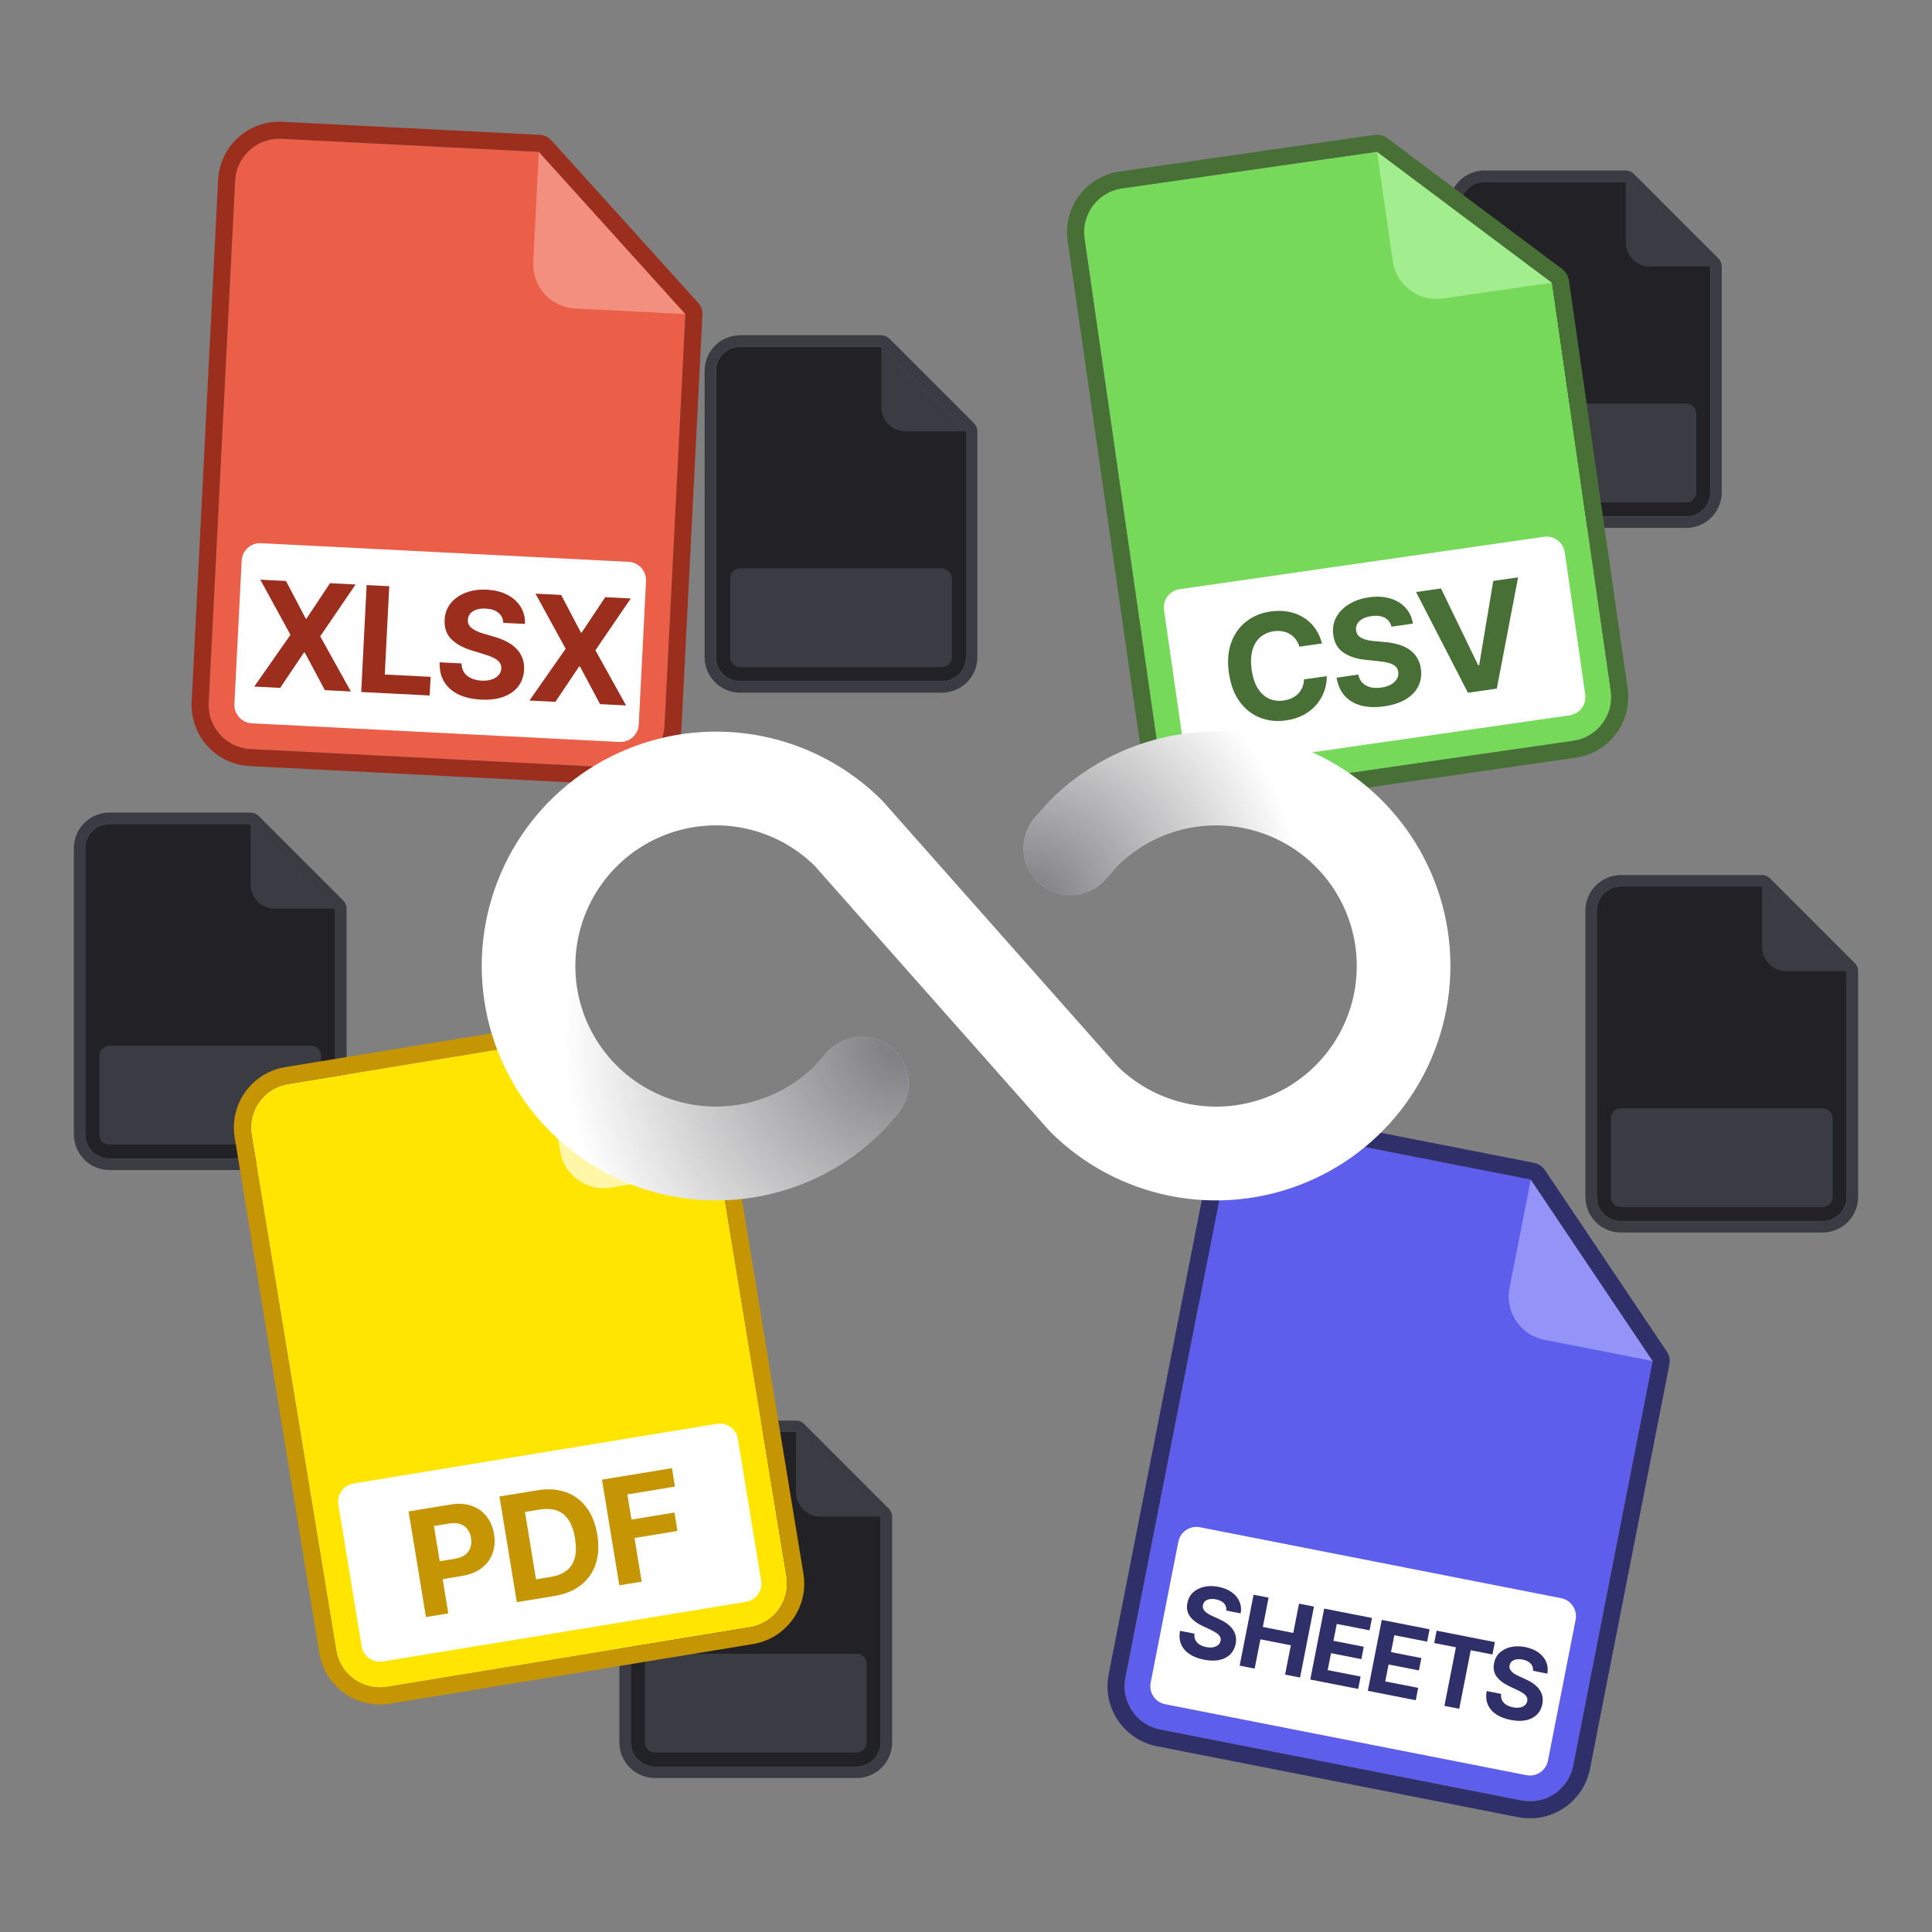 <svg width="340" height="340" viewBox="0 0 340 340" fill="none" xmlns="http://www.w3.org/2000/svg">
<rect x="0" y="0" width="340" height="340" fill="#808080" stroke="none"/>
<path d="M165.742 119.903H130.258C127.906 119.903 126 117.997 126 115.645V65.258C126 62.906 127.906 61 130.258 61H155.097L170 75.903V115.645C170 117.997 168.094 119.903 165.742 119.903Z" fill="#212126"/>
<path d="M170 75.903L155.097 61V71.645C155.097 73.997 157.003 75.903 159.355 75.903H170Z" fill="#3B3B44"/>
<path d="M128.484 101.806C128.484 100.827 129.278 100.032 130.258 100.032H165.742C166.722 100.032 167.516 100.827 167.516 101.806V115.645C167.516 116.625 166.722 117.419 165.742 117.419H130.258C129.278 117.419 128.484 116.625 128.484 115.645V101.806Z" fill="#3B3B44"/>
<path d="M155.804 60.293C155.616 60.105 155.362 60 155.097 60H130.258C127.354 60 125 62.354 125 65.258V115.645C125 118.549 127.354 120.903 130.258 120.903H165.742C168.646 120.903 171 118.549 171 115.645V75.903C171 75.638 170.895 75.384 170.707 75.196L155.804 60.293Z" stroke="#3B3B44" stroke-width="2" stroke-linejoin="round"/>
<path d="M296.742 90.903H261.258C258.906 90.903 257 88.997 257 86.645V36.258C257 33.906 258.906 32 261.258 32H286.097L301 46.903V86.645C301 88.997 299.094 90.903 296.742 90.903Z" fill="#212126"/>
<path d="M301 46.903L286.097 32V42.645C286.097 44.997 288.003 46.903 290.355 46.903H301Z" fill="#3B3B44"/>
<path d="M259.484 72.806C259.484 71.827 260.278 71.032 261.258 71.032H296.742C297.722 71.032 298.516 71.827 298.516 72.806V86.645C298.516 87.625 297.722 88.419 296.742 88.419H261.258C260.278 88.419 259.484 87.625 259.484 86.645V72.806Z" fill="#3B3B44"/>
<path d="M286.804 31.293C286.616 31.105 286.362 31 286.097 31H261.258C258.354 31 256 33.354 256 36.258V86.645C256 89.549 258.354 91.903 261.258 91.903H296.742C299.646 91.903 302 89.549 302 86.645V46.903C302 46.638 301.895 46.384 301.707 46.196L286.804 31.293Z" stroke="#3B3B44" stroke-width="2" stroke-linejoin="round"/>
<path d="M320.742 214.903H285.258C282.906 214.903 281 212.997 281 210.645V160.258C281 157.906 282.906 156 285.258 156H310.097L325 170.903V210.645C325 212.997 323.094 214.903 320.742 214.903Z" fill="#212126"/>
<path d="M325 170.903L310.097 156V166.645C310.097 168.997 312.003 170.903 314.355 170.903H325Z" fill="#3B3B44"/>
<path d="M283.484 196.806C283.484 195.827 284.278 195.032 285.258 195.032H320.742C321.722 195.032 322.516 195.827 322.516 196.806V210.645C322.516 211.625 321.722 212.419 320.742 212.419H285.258C284.278 212.419 283.484 211.625 283.484 210.645V196.806Z" fill="#3B3B44"/>
<path d="M310.804 155.293C310.616 155.105 310.362 155 310.097 155H285.258C282.354 155 280 157.354 280 160.258V210.645C280 213.549 282.354 215.903 285.258 215.903H320.742C323.646 215.903 326 213.549 326 210.645V170.903C326 170.638 325.895 170.384 325.707 170.196L310.804 155.293Z" stroke="#3B3B44" stroke-width="2" stroke-linejoin="round"/>
<path d="M252.742 269.903H217.258C214.906 269.903 213 267.997 213 265.645V215.258C213 212.906 214.906 211 217.258 211H242.097L257 225.903V265.645C257 267.997 255.094 269.903 252.742 269.903Z" fill="#212126"/>
<path d="M257 225.903L242.097 211V221.645C242.097 223.997 244.003 225.903 246.355 225.903H257Z" fill="#3B3B44"/>
<path d="M215.484 251.806C215.484 250.827 216.278 250.032 217.258 250.032H252.742C253.722 250.032 254.516 250.827 254.516 251.806V265.645C254.516 266.625 253.722 267.419 252.742 267.419H217.258C216.278 267.419 215.484 266.625 215.484 265.645V251.806Z" fill="#3B3B44"/>
<path d="M242.804 210.293C242.616 210.105 242.362 210 242.097 210H217.258C214.354 210 212 212.354 212 215.258V265.645C212 268.549 214.354 270.903 217.258 270.903H252.742C255.646 270.903 258 268.549 258 265.645V225.903C258 225.638 257.895 225.384 257.707 225.196L242.804 210.293Z" stroke="#3B3B44" stroke-width="2" stroke-linejoin="round"/>
<path d="M150.742 310.903H115.258C112.906 310.903 111 308.997 111 306.645V256.258C111 253.906 112.906 252 115.258 252H140.097L155 266.903V306.645C155 308.997 153.094 310.903 150.742 310.903Z" fill="#212126"/>
<path d="M155 266.903L140.097 252V262.645C140.097 264.997 142.003 266.903 144.355 266.903H155Z" fill="#3B3B44"/>
<path d="M113.484 292.806C113.484 291.827 114.278 291.032 115.258 291.032H150.742C151.722 291.032 152.516 291.827 152.516 292.806V306.645C152.516 307.625 151.722 308.419 150.742 308.419H115.258C114.278 308.419 113.484 307.625 113.484 306.645V292.806Z" fill="#3B3B44"/>
<path d="M140.804 251.293C140.616 251.105 140.362 251 140.097 251H115.258C112.354 251 110 253.354 110 256.258V306.645C110 309.549 112.354 311.903 115.258 311.903H150.742C153.646 311.903 156 309.549 156 306.645V266.903C156 266.638 155.895 266.384 155.707 266.196L140.804 251.293Z" stroke="#3B3B44" stroke-width="2" stroke-linejoin="round"/>
<path d="M54.742 203.903H19.258C16.906 203.903 15 201.997 15 199.645V149.258C15 146.906 16.906 145 19.258 145H44.097L59 159.903V199.645C59 201.997 57.094 203.903 54.742 203.903Z" fill="#212126"/>
<path d="M59 159.903L44.097 145V155.645C44.097 157.997 46.003 159.903 48.355 159.903H59Z" fill="#3B3B44"/>
<path d="M17.484 185.806C17.484 184.827 18.278 184.032 19.258 184.032H54.742C55.722 184.032 56.516 184.827 56.516 185.806V199.645C56.516 200.625 55.722 201.419 54.742 201.419H19.258C18.278 201.419 17.484 200.625 17.484 199.645V185.806Z" fill="#3B3B44"/>
<path d="M44.804 144.293C44.616 144.105 44.362 144 44.097 144H19.258C16.354 144 14 146.354 14 149.258V199.645C14 202.549 16.354 204.903 19.258 204.903H54.742C57.646 204.903 60 202.549 60 199.645V159.903C60 159.638 59.895 159.384 59.707 159.196L44.804 144.293Z" stroke="#3B3B44" stroke-width="2" stroke-linejoin="round"/>
<path d="M132.018 286.368L68.097 296.866C63.861 297.562 59.862 294.692 59.167 290.455L44.26 199.688C43.564 195.452 46.434 191.453 50.67 190.758L95.415 183.409L126.671 205.847L138.429 277.438C139.124 281.674 136.254 285.672 132.018 286.368Z" fill="#FFE500"/>
<path d="M126.671 205.847L95.415 183.409L98.564 202.585C99.26 206.822 103.258 209.692 107.495 208.996L126.671 205.847Z" fill="#FFF6A7"/>
<path d="M59.547 264.792C59.257 263.027 60.453 261.361 62.218 261.071L126.139 250.573C127.904 250.283 129.57 251.479 129.86 253.244L133.954 278.173C134.244 279.938 133.048 281.604 131.283 281.894L67.362 292.392C65.597 292.682 63.931 291.486 63.641 289.721L59.547 264.792Z" fill="white"/>
<path d="M96.29 182.191C95.967 181.959 95.564 181.864 95.172 181.929L50.427 189.277C45.374 190.107 41.95 194.877 42.78 199.931L57.687 290.698C58.517 295.752 63.286 299.176 68.34 298.346L132.261 287.848C137.315 287.018 140.739 282.249 139.909 277.195L128.151 205.604C128.087 205.211 127.869 204.86 127.546 204.628L96.29 182.191Z" stroke="#C59503" stroke-width="3" stroke-linejoin="round"/>
<path d="M108.991 278.99L105.937 260.395L118.249 258.373L118.782 261.614L110.401 262.991L111.129 267.422L118.692 266.179L119.225 269.421L111.661 270.663L112.923 278.344L108.991 278.99Z" fill="#C59503"/>
<path d="M97.544 280.87L90.952 281.953L87.898 263.358L94.544 262.266C96.415 261.959 98.086 262.067 99.558 262.59C101.029 263.106 102.242 263.998 103.196 265.265C104.156 266.531 104.794 268.129 105.112 270.06C105.43 271.997 105.337 273.722 104.833 275.235C104.335 276.746 103.467 277.986 102.227 278.954C100.993 279.921 99.432 280.56 97.544 280.87ZM94.33 277.939L96.827 277.528C97.989 277.338 98.933 276.971 99.658 276.429C100.389 275.881 100.882 275.137 101.139 274.2C101.4 273.256 101.417 272.091 101.189 270.705C100.964 269.33 100.576 268.241 100.028 267.436C99.485 266.63 98.783 266.086 97.923 265.805C97.062 265.523 96.051 265.478 94.889 265.669L92.383 266.081L94.33 277.939Z" fill="#C59503"/>
<path d="M74.96 284.579L71.906 265.984L79.242 264.779C80.653 264.548 81.898 264.62 82.98 264.995C84.06 265.365 84.938 265.982 85.615 266.847C86.296 267.705 86.739 268.751 86.942 269.986C87.144 271.221 87.057 272.354 86.679 273.386C86.302 274.418 85.651 275.28 84.727 275.973C83.808 276.664 82.635 277.127 81.206 277.362L76.53 278.13L76.013 274.979L80.053 274.316C80.81 274.191 81.412 273.959 81.859 273.618C82.312 273.27 82.621 272.843 82.787 272.337C82.957 271.825 82.993 271.262 82.892 270.651C82.791 270.034 82.578 269.515 82.254 269.096C81.936 268.67 81.507 268.37 80.969 268.197C80.43 268.019 79.779 267.992 79.016 268.117L76.365 268.553L78.891 283.934L74.96 284.579Z" fill="#C59503"/>
<path d="M276.875 130.371L212.758 139.594C208.509 140.205 204.569 137.256 203.957 133.006L190.861 41.96C190.25 37.711 193.199 33.77 197.448 33.159L242.33 26.703L273.133 49.759L283.463 121.57C284.074 125.819 281.125 129.76 276.875 130.371Z" fill="#76D95A"/>
<path d="M273.133 49.759L242.33 26.703L245.097 45.938C245.708 50.188 249.649 53.137 253.898 52.526L273.133 49.759Z" fill="#A2ED8D"/>
<path d="M204.849 107.355C204.594 105.585 205.823 103.943 207.593 103.688L271.711 94.465C273.481 94.211 275.123 95.44 275.378 97.21L278.974 122.216C279.229 123.986 278 125.628 276.23 125.883L212.112 135.106C210.342 135.36 208.7 134.131 208.445 132.361L204.849 107.355Z" fill="white"/>
<path d="M243.229 25.502C242.911 25.264 242.511 25.162 242.117 25.218L197.235 31.674C192.165 32.404 188.647 37.104 189.376 42.173L202.473 133.22C203.202 138.289 207.902 141.808 212.972 141.078L277.089 131.856C282.158 131.127 285.676 126.426 284.947 121.357L274.618 49.545C274.561 49.152 274.35 48.796 274.032 48.558L243.229 25.502Z" stroke="#476F36" stroke-width="3" stroke-linejoin="round"/>
<path d="M253.59 103.557L260.137 117.08L260.31 117.055L262.789 102.234L267.16 101.605L263.413 121.182L258.331 121.913L249.209 104.187L253.59 103.557Z" fill="#476F36"/>
<path d="M244.869 110.287C244.69 109.562 244.296 109.037 243.685 108.709C243.074 108.382 242.294 108.287 241.347 108.423C240.704 108.515 240.173 108.685 239.756 108.93C239.338 109.17 239.034 109.465 238.842 109.815C238.657 110.164 238.593 110.539 238.651 110.939C238.687 111.275 238.799 111.556 238.986 111.784C239.18 112.01 239.426 112.194 239.726 112.337C240.024 112.474 240.362 112.583 240.74 112.665C241.116 112.741 241.515 112.796 241.934 112.828L243.668 112.988C244.508 113.053 245.289 113.189 246.013 113.394C246.737 113.6 247.38 113.889 247.941 114.26C248.503 114.632 248.963 115.099 249.323 115.66C249.689 116.221 249.931 116.89 250.049 117.666C250.207 118.809 250.058 119.84 249.601 120.761C249.15 121.675 248.418 122.44 247.403 123.057C246.394 123.667 245.13 124.082 243.612 124.3C242.107 124.516 240.762 124.474 239.578 124.174C238.401 123.872 237.434 123.314 236.679 122.499C235.929 121.677 235.442 120.598 235.218 119.26L239.034 118.711C239.167 119.331 239.421 119.827 239.797 120.201C240.178 120.567 240.651 120.818 241.216 120.954C241.786 121.083 242.411 121.098 243.091 121C243.759 120.904 244.325 120.724 244.789 120.459C245.259 120.193 245.606 119.867 245.829 119.482C246.052 119.096 246.132 118.679 246.067 118.23C246.007 117.811 245.832 117.476 245.542 117.227C245.258 116.977 244.865 116.785 244.362 116.653C243.866 116.52 243.266 116.42 242.562 116.354L240.458 116.136C238.831 115.98 237.503 115.56 236.475 114.878C235.447 114.195 234.837 113.164 234.645 111.785C234.477 110.657 234.635 109.627 235.121 108.696C235.613 107.763 236.359 106.984 237.359 106.356C238.36 105.729 239.54 105.318 240.9 105.122C242.285 104.923 243.527 104.986 244.627 105.311C245.734 105.635 246.636 106.178 247.334 106.939C248.032 107.7 248.471 108.634 248.649 109.743L244.869 110.287Z" fill="#476F36"/>
<path d="M232.654 113.234L228.665 113.807C228.518 113.302 228.303 112.865 228.021 112.496C227.738 112.122 227.4 111.817 227.007 111.582C226.613 111.348 226.175 111.188 225.692 111.102C225.215 111.016 224.709 111.011 224.175 111.088C223.209 111.227 222.403 111.588 221.755 112.17C221.107 112.747 220.651 113.519 220.387 114.487C220.123 115.448 220.084 116.576 220.27 117.869C220.461 119.199 220.819 120.287 221.344 121.135C221.875 121.982 222.531 122.585 223.314 122.943C224.097 123.302 224.959 123.413 225.9 123.278C226.428 123.202 226.907 123.062 227.336 122.858C227.772 122.652 228.146 122.391 228.46 122.073C228.773 121.749 229.017 121.376 229.191 120.955C229.372 120.532 229.472 120.065 229.492 119.554L233.484 118.999C233.504 119.87 233.364 120.732 233.066 121.587C232.773 122.435 232.325 123.221 231.723 123.946C231.126 124.664 230.377 125.274 229.476 125.776C228.58 126.27 227.534 126.603 226.338 126.775C224.674 127.015 223.133 126.852 221.713 126.288C220.299 125.723 219.11 124.781 218.146 123.464C217.188 122.145 216.563 120.472 216.271 118.444C215.979 116.41 216.112 114.624 216.672 113.088C217.232 111.551 218.114 110.314 219.318 109.379C220.521 108.437 221.942 107.849 223.582 107.613C224.663 107.458 225.686 107.465 226.653 107.636C227.625 107.806 228.512 108.131 229.312 108.611C230.112 109.085 230.796 109.708 231.366 110.481C231.942 111.254 232.371 112.171 232.654 113.234Z" fill="#476F36"/>
<path d="M108.785 135.102L44.091 131.82C39.804 131.603 36.504 127.951 36.722 123.663L41.381 31.798C41.599 27.51 45.251 24.211 49.538 24.428L94.824 26.725L120.617 55.275L116.942 127.732C116.725 132.02 113.073 135.319 108.785 135.102Z" fill="#EB5E48"/>
<path d="M120.617 55.275L94.824 26.725L93.84 46.133C93.622 50.421 96.921 54.073 101.209 54.29L120.617 55.275Z" fill="#F28F7F"/>
<path d="M42.53 98.662C42.621 96.876 44.142 95.501 45.929 95.592L110.623 98.873C112.409 98.964 113.784 100.485 113.693 102.272L112.414 127.503C112.323 129.289 110.801 130.664 109.015 130.573L44.321 127.292C42.535 127.201 41.16 125.68 41.25 123.893L42.53 98.662Z" fill="white"/>
<path d="M95.937 25.72C95.67 25.424 95.297 25.247 94.9 25.227L49.614 22.93C44.499 22.671 40.143 26.607 39.883 31.722L35.224 123.587C34.964 128.702 38.9 133.059 44.015 133.318L108.709 136.6C113.824 136.859 118.181 132.923 118.44 127.808L122.115 55.351C122.136 54.953 121.997 54.565 121.73 54.269L95.937 25.72Z" stroke="#9C2E1E" stroke-width="3" stroke-linejoin="round"/>
<path d="M98.753 104.698L102.223 111.305L102.37 111.312L106.509 105.092L111.003 105.32L104.782 114.438L110.177 124.146L105.601 123.914L102.067 117.295L101.92 117.287L97.734 123.515L93.176 123.284L99.544 114.173L94.241 104.469L98.753 104.698Z" fill="#9C2E1E"/>
<path d="M88.57 109.608C88.534 108.863 88.248 108.271 87.711 107.833C87.174 107.394 86.428 107.15 85.472 107.102C84.823 107.069 84.27 107.133 83.814 107.294C83.357 107.449 83.002 107.68 82.746 107.986C82.498 108.293 82.363 108.648 82.342 109.053C82.313 109.389 82.368 109.687 82.509 109.946C82.655 110.205 82.862 110.433 83.128 110.631C83.395 110.823 83.706 110.995 84.06 111.148C84.415 111.295 84.796 111.425 85.201 111.538L86.872 112.028C87.683 112.253 88.424 112.537 89.095 112.878C89.766 113.219 90.341 113.626 90.82 114.099C91.3 114.571 91.662 115.118 91.907 115.738C92.158 116.359 92.267 117.062 92.233 117.846C92.169 118.998 91.824 119.981 91.199 120.797C90.581 121.607 89.715 122.218 88.6 122.628C87.493 123.032 86.173 123.196 84.642 123.118C83.122 123.041 81.811 122.741 80.707 122.218C79.61 121.696 78.769 120.962 78.184 120.017C77.606 119.067 77.335 117.914 77.374 116.558L81.224 116.753C81.235 117.387 81.389 117.923 81.686 118.362C81.989 118.795 82.405 119.132 82.934 119.374C83.468 119.61 84.079 119.745 84.765 119.78C85.439 119.814 86.029 119.746 86.535 119.575C87.047 119.404 87.45 119.151 87.743 118.816C88.037 118.481 88.195 118.087 88.218 117.633C88.24 117.211 88.132 116.849 87.895 116.548C87.665 116.248 87.316 115.985 86.848 115.758C86.387 115.532 85.817 115.319 85.139 115.119L83.116 114.5C81.549 114.034 80.327 113.367 79.45 112.499C78.572 111.632 78.172 110.503 78.249 109.112C78.3 107.972 78.654 106.992 79.31 106.172C79.972 105.352 80.854 104.73 81.957 104.307C83.059 103.884 84.296 103.707 85.669 103.777C87.066 103.847 88.272 104.148 89.29 104.679C90.313 105.21 91.094 105.916 91.633 106.797C92.172 107.678 92.422 108.68 92.383 109.802L88.57 109.608Z" fill="#9C2E1E"/>
<path d="M63.567 121.782L64.522 102.962L68.501 103.164L67.713 118.703L75.781 119.112L75.614 122.393L63.567 121.782Z" fill="#9C2E1E"/>
<path d="M50.324 102.242L53.793 108.849L53.94 108.856L58.079 102.635L62.573 102.863L56.352 111.982L61.747 121.69L57.171 121.458L53.637 114.838L53.49 114.831L49.305 121.059L44.747 120.827L51.114 111.716L45.811 102.013L50.324 102.242Z" fill="#9C2E1E"/>
<path d="M267.74 316.848L204.177 304.365C199.964 303.538 197.22 299.452 198.047 295.239L215.774 204.98C216.601 200.767 220.686 198.023 224.899 198.85L269.393 207.589L290.847 239.528L276.865 310.718C276.038 314.931 271.953 317.675 267.74 316.848Z" fill="#5E5EED"/>
<path d="M290.846 239.528L269.393 207.589L265.648 226.657C264.821 230.87 267.565 234.956 271.778 235.783L290.846 239.528Z" fill="#9494F8"/>
<path d="M207.365 271.324C207.71 269.569 209.412 268.425 211.168 268.77L274.73 281.253C276.486 281.598 277.629 283.3 277.284 285.055L272.416 309.845C272.071 311.6 270.369 312.744 268.614 312.399L205.051 299.916C203.296 299.571 202.152 297.869 202.497 296.113L207.365 271.324Z" fill="white"/>
<path d="M270.638 206.752C270.416 206.422 270.073 206.193 269.682 206.117L225.188 197.379C220.163 196.392 215.289 199.665 214.302 204.691L196.576 294.95C195.589 299.976 198.862 304.85 203.888 305.837L267.451 318.32C272.476 319.307 277.35 316.033 278.337 311.007L292.318 239.817C292.395 239.427 292.314 239.022 292.092 238.692L270.638 206.752Z" stroke="#2F2F69" stroke-width="3" stroke-linejoin="round"/>
<path d="M252.396 289.149L252.824 286.973L263.074 288.986L262.647 291.162L258.826 290.412L256.802 300.717L254.194 300.205L256.218 289.899L252.396 289.149Z" fill="#2F2F69"/>
<path d="M240.717 297.558L243.168 285.077L251.578 286.729L251.151 288.904L245.38 287.771L244.796 290.745L250.134 291.793L249.707 293.969L244.368 292.921L243.783 295.901L249.579 297.039L249.152 299.215L240.717 297.558Z" fill="#2F2F69"/>
<path d="M230.586 295.569L233.037 283.087L241.448 284.739L241.02 286.915L235.249 285.781L234.665 288.755L240.004 289.804L239.576 291.979L234.238 290.931L233.652 293.911L239.448 295.049L239.021 297.225L230.586 295.569Z" fill="#2F2F69"/>
<path d="M218.159 293.128L220.611 280.647L223.249 281.165L222.238 286.315L227.595 287.367L228.607 282.217L231.239 282.734L228.788 295.216L226.155 294.698L227.168 289.543L221.811 288.491L220.798 293.646L218.159 293.128Z" fill="#2F2F69"/>
<path d="M215.808 283.432C215.856 282.931 215.722 282.508 215.406 282.163C215.089 281.818 214.614 281.583 213.98 281.459C213.55 281.374 213.174 281.364 212.854 281.427C212.534 281.487 212.274 281.607 212.074 281.787C211.878 281.968 211.754 282.192 211.701 282.461C211.649 282.682 211.658 282.887 211.726 283.073C211.799 283.26 211.915 283.433 212.074 283.591C212.234 283.745 212.425 283.89 212.647 284.026C212.87 284.159 213.112 284.282 213.372 284.396L214.441 284.885C214.961 285.114 215.429 285.374 215.844 285.667C216.259 285.959 216.604 286.287 216.879 286.649C217.154 287.011 217.343 287.411 217.447 287.849C217.555 288.288 217.56 288.768 217.462 289.288C217.308 290.052 216.983 290.675 216.487 291.16C215.995 291.642 215.358 291.966 214.574 292.133C213.795 292.296 212.898 292.278 211.882 292.079C210.874 291.881 210.027 291.554 209.34 291.099C208.657 290.644 208.166 290.073 207.866 289.385C207.572 288.694 207.502 287.898 207.658 286.996L210.212 287.498C210.158 287.922 210.209 288.295 210.366 288.616C210.527 288.935 210.772 289.2 211.102 289.413C211.436 289.622 211.831 289.771 212.286 289.861C212.733 289.948 213.134 289.96 213.488 289.894C213.847 289.83 214.141 289.7 214.369 289.504C214.597 289.308 214.741 289.06 214.8 288.759C214.855 288.479 214.818 288.227 214.689 288.003C214.564 287.78 214.356 287.571 214.065 287.375C213.779 287.179 213.419 286.982 212.985 286.783L211.693 286.174C210.691 285.712 209.939 285.148 209.437 284.484C208.934 283.82 208.775 283.027 208.961 282.106C209.105 281.349 209.436 280.729 209.953 280.244C210.474 279.76 211.123 279.429 211.901 279.253C212.678 279.076 213.522 279.077 214.432 279.256C215.358 279.438 216.136 279.755 216.764 280.208C217.397 280.661 217.85 281.208 218.126 281.849C218.401 282.489 218.471 283.183 218.337 283.928L215.808 283.432Z" fill="#2F2F69"/>
<path d="M269.777 294.031C269.825 293.53 269.691 293.107 269.375 292.762C269.058 292.417 268.583 292.182 267.949 292.058C267.519 291.973 267.143 291.963 266.823 292.026C266.503 292.086 266.243 292.206 266.043 292.386C265.847 292.567 265.723 292.792 265.67 293.06C265.618 293.282 265.627 293.486 265.696 293.672C265.769 293.86 265.884 294.032 266.043 294.19C266.203 294.344 266.394 294.489 266.616 294.625C266.839 294.758 267.081 294.881 267.341 294.995L268.41 295.484C268.93 295.713 269.398 295.973 269.813 296.266C270.228 296.558 270.573 296.886 270.848 297.248C271.123 297.61 271.313 298.01 271.416 298.448C271.524 298.887 271.529 299.367 271.431 299.888C271.277 300.651 270.952 301.275 270.456 301.76C269.965 302.241 269.327 302.565 268.543 302.732C267.764 302.896 266.867 302.878 265.851 302.678C264.844 302.48 263.996 302.153 263.309 301.698C262.626 301.243 262.135 300.672 261.836 299.984C261.541 299.293 261.471 298.497 261.628 297.595L264.181 298.097C264.127 298.521 264.179 298.894 264.335 299.216C264.496 299.534 264.741 299.8 265.071 300.012C265.405 300.221 265.8 300.37 266.255 300.46C266.702 300.548 267.103 300.559 267.457 300.493C267.816 300.429 268.11 300.299 268.338 300.103C268.566 299.907 268.71 299.659 268.769 299.358C268.824 299.078 268.787 298.826 268.658 298.602C268.533 298.38 268.325 298.17 268.035 297.974C267.748 297.778 267.388 297.581 266.955 297.382L265.663 296.774C264.66 296.311 263.908 295.748 263.406 295.083C262.903 294.419 262.744 293.627 262.93 292.705C263.074 291.949 263.405 291.328 263.922 290.843C264.443 290.359 265.093 290.028 265.87 289.852C266.647 289.675 267.491 289.677 268.401 289.855C269.327 290.037 270.105 290.354 270.733 290.807C271.366 291.26 271.82 291.807 272.095 292.448C272.37 293.088 272.44 293.782 272.307 294.528L269.777 294.031Z" fill="#2F2F69"/>
<path d="M255.25 170C255.251 178.159 252.832 186.135 248.3 192.92C243.767 199.704 237.324 204.992 229.786 208.115C222.248 211.237 213.953 212.054 205.951 210.462C197.949 208.87 190.598 204.94 184.829 199.171L184.492 198.806L143.339 152.338C139.859 148.923 135.449 146.611 130.66 145.693C125.872 144.775 120.919 145.291 116.423 147.178C111.928 149.065 108.089 152.237 105.39 156.297C102.69 160.357 101.25 165.124 101.25 170C101.25 174.876 102.69 179.643 105.39 183.703C108.089 187.763 111.928 190.935 116.423 192.822C120.919 194.709 125.872 195.225 130.66 194.307C135.449 193.389 139.859 191.077 143.339 187.662L145.456 185.269C146.174 184.457 147.046 183.794 148.02 183.318C148.995 182.842 150.053 182.563 151.136 182.496C152.218 182.429 153.303 182.576 154.329 182.929C155.354 183.282 156.3 183.833 157.113 184.551C157.925 185.269 158.588 186.14 159.064 187.115C159.54 188.089 159.819 189.148 159.886 190.23C159.953 191.313 159.806 192.398 159.453 193.423C159.101 194.449 158.549 195.395 157.831 196.207L155.528 198.806L155.191 199.171C149.422 204.939 142.072 208.867 134.07 210.458C126.069 212.049 117.775 211.232 110.238 208.109C102.701 204.987 96.259 199.7 91.727 192.917C87.195 186.133 84.775 178.158 84.775 170C84.775 161.842 87.195 153.867 91.727 147.083C96.259 140.3 102.701 135.013 110.238 131.891C117.775 128.768 126.069 127.951 134.07 129.542C142.072 131.133 149.422 135.061 155.191 140.829L155.528 141.194L196.682 187.662C200.161 191.077 204.572 193.389 209.36 194.307C214.148 195.225 219.101 194.709 223.597 192.822C228.093 190.935 231.931 187.763 234.631 183.703C237.33 179.643 238.77 174.876 238.77 170C238.77 165.124 237.33 160.357 234.631 156.297C231.931 152.237 228.093 149.065 223.597 147.178C219.101 145.291 214.148 144.775 209.36 145.693C204.572 146.611 200.161 148.923 196.682 152.338L194.564 154.731C193.846 155.543 192.975 156.206 192 156.682C191.026 157.158 189.967 157.437 188.885 157.504C187.802 157.571 186.717 157.424 185.692 157.071C184.666 156.718 183.72 156.167 182.908 155.449C182.095 154.731 181.432 153.86 180.956 152.885C180.48 151.911 180.201 150.852 180.134 149.77C180.068 148.687 180.215 147.602 180.567 146.577C180.92 145.551 181.471 144.605 182.189 143.792L184.492 141.194L184.829 140.829C190.598 135.059 197.949 131.13 205.951 129.538C213.953 127.946 222.248 128.763 229.786 131.885C237.324 135.008 243.767 140.296 248.3 147.08C252.832 153.865 255.251 161.841 255.25 170Z" fill="white"/>
<path opacity="0.6" d="M234.631 156.297C237.33 160.357 238.77 165.124 238.77 170H255.25C255.251 161.841 252.832 153.865 248.3 147.08C243.767 140.296 237.325 135.008 229.786 131.885C222.248 128.763 213.954 127.946 205.951 129.538C197.949 131.13 190.598 135.06 184.829 140.829L184.493 141.194L182.189 143.793C181.471 144.605 180.92 145.551 180.568 146.577C180.215 147.602 180.068 148.687 180.135 149.77C180.201 150.852 180.481 151.911 180.956 152.885C181.432 153.86 182.095 154.731 182.908 155.449C183.72 156.167 184.667 156.718 185.692 157.071C186.718 157.424 187.803 157.571 188.885 157.504C189.967 157.437 191.026 157.158 192.001 156.682C192.975 156.206 193.846 155.543 194.564 154.731L196.682 152.338C200.161 148.923 204.572 146.611 209.36 145.693C214.149 144.775 219.102 145.291 223.597 147.178C228.093 149.065 231.932 152.237 234.631 156.297Z" fill="url(#paint0_radial_243_610)"/>
<path opacity="0.6" d="M105.39 183.703C102.69 179.643 101.25 174.876 101.25 170H84.776C84.776 178.158 87.195 186.133 91.727 192.917C96.259 199.7 102.701 204.987 110.238 208.109C117.775 211.232 126.069 212.049 134.071 210.458C142.072 208.867 149.422 204.939 155.191 199.171L155.528 198.806L157.831 196.207C158.55 195.395 159.101 194.449 159.453 193.423C159.806 192.398 159.953 191.313 159.886 190.23C159.82 189.148 159.54 188.089 159.064 187.115C158.589 186.14 157.925 185.269 157.113 184.551C156.3 183.833 155.354 183.282 154.329 182.929C153.303 182.576 152.218 182.429 151.136 182.496C150.053 182.563 148.995 182.842 148.02 183.318C147.046 183.794 146.175 184.457 145.456 185.269L143.339 187.662C139.86 191.077 135.449 193.389 130.661 194.307C125.872 195.225 120.919 194.709 116.423 192.822C111.928 190.935 108.089 187.763 105.39 183.703Z" fill="url(#paint1_radial_243_610)"/>
<defs>
<radialGradient id="paint0_radial_243_610" cx="0" cy="0" r="1" gradientUnits="userSpaceOnUse" gradientTransform="translate(180.807 159.193) rotate(-39.806) scale(48.232 48.326)">
<stop stop-color="#212126"/>
<stop offset="1" stop-color="#212126" stop-opacity="0"/>
</radialGradient>
<radialGradient id="paint1_radial_243_610" cx="0" cy="0" r="1" gradientUnits="userSpaceOnUse" gradientTransform="translate(159.193 183.123) rotate(158.062) scale(59.918)">
<stop stop-color="#212126"/>
<stop offset="1" stop-color="#212126" stop-opacity="0"/>
</radialGradient>
</defs>
</svg>
